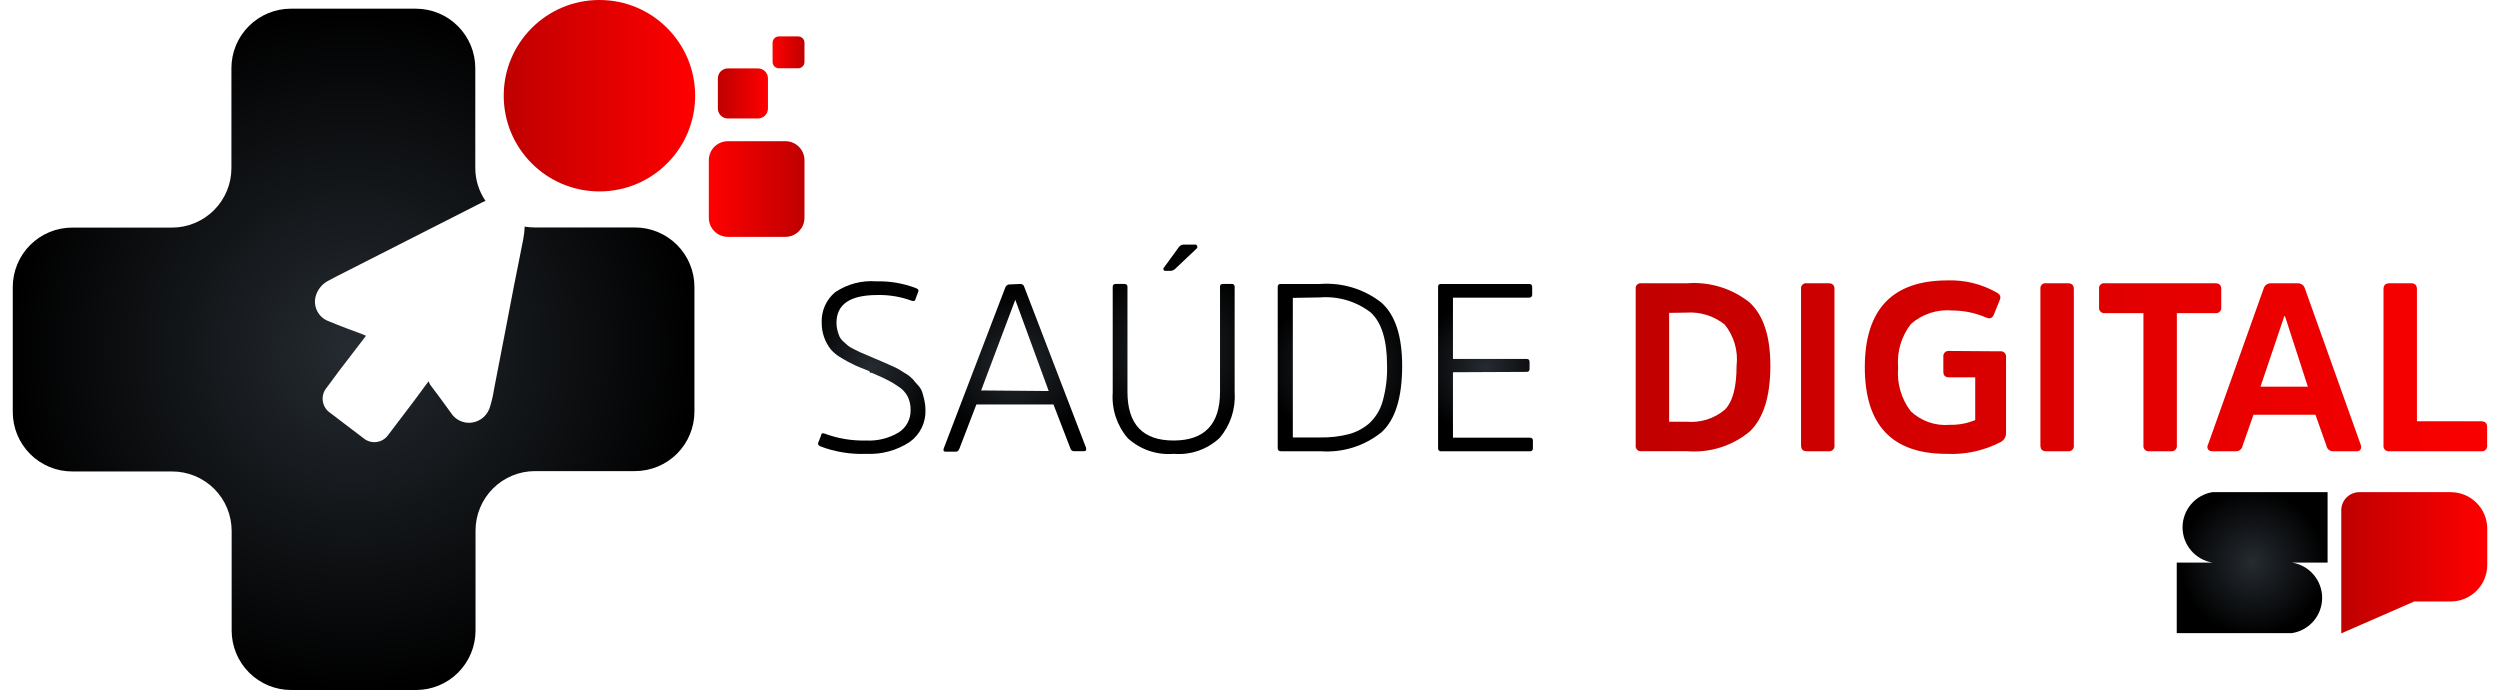 <svg width="250" height="69" viewBox="0 0 208 58" fill="none" xmlns="http://www.w3.org/2000/svg">
<g clip-path="url(#clip0_260_22)">
<path d="M49.32 0H49.31C44.87 0 41.27 3.6 41.27 8.04V8.05C41.27 12.49 44.87 16.09 49.31 16.09H49.32C53.76 16.09 57.36 12.49 57.36 8.05V8.04C57.36 3.6 53.76 0 49.32 0Z" fill="url(#paint0_linear_260_22)"/>
<path d="M64.95 11.869H60.11C59.226 11.869 58.51 12.585 58.51 13.469V18.309C58.51 19.193 59.226 19.909 60.11 19.909H64.95C65.833 19.909 66.55 19.193 66.55 18.309V13.469C66.55 12.585 65.833 11.869 64.95 11.869Z" fill="url(#paint1_linear_260_22)"/>
<path d="M66.02 3.061H64.4C64.107 3.061 63.87 3.298 63.87 3.591V5.211C63.87 5.503 64.107 5.741 64.4 5.741H66.02C66.313 5.741 66.55 5.503 66.55 5.211V3.591C66.55 3.298 66.313 3.061 66.02 3.061Z" fill="url(#paint2_linear_260_22)"/>
<path d="M62.64 5.75H60.11C59.646 5.75 59.27 6.126 59.27 6.59V9.12C59.27 9.584 59.646 9.96 60.11 9.96H62.64C63.104 9.96 63.48 9.584 63.48 9.12V6.59C63.48 6.126 63.104 5.75 62.64 5.75Z" fill="url(#paint3_linear_260_22)"/>
<path d="M52.27 19.12H43.87C43.589 19.118 43.308 19.095 43.03 19.05C43.02 19.386 42.984 19.721 42.92 20.05C42.67 21.36 42.4 22.671 42.14 23.98C41.58 26.881 41.03 29.791 40.46 32.691C40.386 33.184 40.275 33.672 40.13 34.151C40.039 34.501 39.848 34.817 39.579 35.061C39.311 35.304 38.978 35.464 38.62 35.52C38.268 35.574 37.908 35.521 37.586 35.37C37.264 35.219 36.994 34.975 36.81 34.67C36.25 33.88 35.66 33.111 35.09 32.34C35.04 32.261 35.01 32.17 34.95 32.05L33.7 33.74L31.56 36.56C31.448 36.721 31.303 36.857 31.135 36.959C30.968 37.062 30.781 37.128 30.586 37.154C30.392 37.181 30.194 37.166 30.005 37.112C29.817 37.058 29.641 36.966 29.49 36.84L26.69 34.711C26.521 34.598 26.378 34.451 26.269 34.279C26.161 34.107 26.091 33.914 26.062 33.713C26.034 33.512 26.049 33.307 26.105 33.111C26.161 32.916 26.259 32.735 26.39 32.581C26.72 32.13 27.07 31.68 27.39 31.23L29.69 28.23L29.51 28.14C28.51 27.77 27.51 27.401 26.58 27.011C26.17 26.869 25.827 26.579 25.618 26.198C25.409 25.818 25.349 25.373 25.45 24.951C25.523 24.663 25.656 24.393 25.84 24.161C26.025 23.928 26.256 23.737 26.52 23.601C26.96 23.351 27.42 23.131 27.87 22.901L39.48 17L39.74 16.89C39.175 16.066 38.875 15.09 38.88 14.091V5.73C38.88 4.404 38.353 3.133 37.416 2.195C36.478 1.257 35.206 0.73 33.88 0.73H23.38C22.054 0.73 20.782 1.257 19.845 2.195C18.907 3.133 18.38 4.404 18.38 5.73V14.13C18.38 15.457 17.853 16.728 16.916 17.666C15.978 18.604 14.706 19.131 13.38 19.131H5C3.674 19.131 2.402 19.657 1.464 20.595C0.527 21.533 0 22.804 0 24.131L0 34.63C0 35.957 0.527 37.228 1.464 38.166C2.402 39.104 3.674 39.63 5 39.63H13.4C14.726 39.63 15.998 40.157 16.936 41.095C17.873 42.033 18.4 43.304 18.4 44.63V53.001C18.4 54.327 18.927 55.598 19.864 56.536C20.802 57.474 22.074 58.001 23.4 58.001H33.9C35.226 58.001 36.498 57.474 37.435 56.536C38.373 55.598 38.9 54.327 38.9 53.001V44.6C38.9 43.274 39.427 42.003 40.364 41.065C41.302 40.127 42.574 39.6 43.9 39.6H52.3C53.626 39.6 54.898 39.074 55.836 38.136C56.773 37.198 57.3 35.927 57.3 34.6V24.12C57.3 23.461 57.17 22.809 56.916 22.2C56.663 21.591 56.292 21.039 55.825 20.574C55.358 20.11 54.803 19.742 54.193 19.492C53.583 19.243 52.929 19.116 52.27 19.12Z" fill="url(#paint4_radial_260_22)"/>
<path d="M136.92 37.929C136.852 37.939 136.783 37.933 136.717 37.912C136.652 37.89 136.593 37.854 136.544 37.805C136.496 37.757 136.459 37.697 136.437 37.632C136.416 37.567 136.41 37.497 136.42 37.429V24.289C136.41 24.224 136.415 24.157 136.436 24.094C136.456 24.031 136.491 23.974 136.538 23.927C136.585 23.88 136.642 23.845 136.705 23.825C136.768 23.804 136.835 23.799 136.9 23.809H140.77C142.655 23.671 144.523 24.249 146 25.429C147.16 26.503 147.74 28.269 147.74 30.729C147.74 33.309 147.17 35.159 146.01 36.269C144.542 37.484 142.659 38.079 140.76 37.929H136.92ZM139.23 26.299V35.449H140.69C141.265 35.502 141.844 35.44 142.395 35.269C142.945 35.097 143.457 34.819 143.9 34.449C144.58 33.779 144.9 32.539 144.9 30.749C144.974 30.133 144.923 29.509 144.752 28.913C144.58 28.317 144.29 27.761 143.9 27.279C142.992 26.551 141.841 26.194 140.68 26.279L139.23 26.299Z" fill="url(#paint5_linear_260_22)"/>
<path d="M150.32 24.29C150.31 24.224 150.315 24.157 150.336 24.095C150.356 24.032 150.391 23.974 150.438 23.928C150.485 23.881 150.542 23.846 150.605 23.825C150.668 23.805 150.735 23.799 150.8 23.81H152.63C152.96 23.81 153.13 23.97 153.13 24.29V37.43C153.14 37.498 153.134 37.567 153.113 37.633C153.091 37.698 153.055 37.757 153.006 37.806C152.957 37.854 152.898 37.891 152.833 37.912C152.767 37.934 152.698 37.94 152.63 37.93H150.8C150.48 37.93 150.32 37.77 150.32 37.43V24.29Z" fill="url(#paint6_linear_260_22)"/>
<path d="M167.05 29.53C167.118 29.52 167.188 29.526 167.253 29.547C167.318 29.569 167.378 29.605 167.426 29.654C167.475 29.702 167.511 29.762 167.533 29.827C167.554 29.892 167.56 29.962 167.55 30.03V36.45C167.544 36.595 167.501 36.736 167.424 36.858C167.346 36.981 167.238 37.082 167.11 37.15C165.703 37.885 164.125 38.23 162.54 38.15C157.96 38.15 155.674 35.716 155.68 30.85C155.687 25.983 158.02 23.556 162.68 23.57C164.096 23.528 165.496 23.874 166.73 24.57C167.044 24.73 167.144 24.94 167.03 25.2L166.53 26.44C166.41 26.75 166.18 26.83 165.85 26.68C164.962 26.299 164.006 26.102 163.04 26.1C162.414 26.041 161.782 26.111 161.184 26.306C160.585 26.5 160.033 26.814 159.56 27.23C158.749 28.269 158.363 29.577 158.48 30.89C158.363 32.206 158.741 33.518 159.54 34.57C159.976 34.98 160.493 35.294 161.058 35.49C161.624 35.687 162.224 35.761 162.82 35.71C163.554 35.727 164.282 35.591 164.96 35.31V31.72H162.78C162.44 31.72 162.28 31.56 162.28 31.25V30C162.27 29.932 162.276 29.862 162.298 29.797C162.319 29.732 162.356 29.672 162.404 29.624C162.453 29.575 162.512 29.539 162.577 29.517C162.643 29.496 162.712 29.49 162.78 29.5L167.05 29.53Z" fill="url(#paint7_linear_260_22)"/>
<path d="M170.44 24.29C170.43 24.224 170.435 24.157 170.456 24.095C170.476 24.032 170.511 23.974 170.558 23.928C170.605 23.881 170.662 23.846 170.725 23.825C170.788 23.805 170.855 23.799 170.92 23.81H172.74C173.08 23.81 173.25 23.97 173.25 24.29V37.43C173.261 37.499 173.255 37.569 173.233 37.635C173.211 37.702 173.173 37.762 173.123 37.81C173.073 37.859 173.013 37.895 172.946 37.916C172.879 37.937 172.809 37.942 172.74 37.93H170.92C170.6 37.93 170.44 37.77 170.44 37.43V24.29Z" fill="url(#paint8_linear_260_22)"/>
<path d="M175.37 24.29C175.36 24.224 175.365 24.157 175.385 24.095C175.406 24.032 175.441 23.974 175.488 23.928C175.535 23.881 175.592 23.846 175.655 23.825C175.718 23.805 175.784 23.799 175.85 23.81H185.14C185.47 23.81 185.64 23.97 185.64 24.29V25.82C185.65 25.888 185.644 25.957 185.622 26.023C185.601 26.088 185.564 26.147 185.516 26.196C185.467 26.244 185.408 26.281 185.343 26.302C185.277 26.324 185.208 26.33 185.14 26.32H181.91V37.43C181.92 37.498 181.914 37.567 181.892 37.633C181.871 37.698 181.834 37.757 181.786 37.806C181.737 37.854 181.678 37.891 181.613 37.912C181.547 37.934 181.478 37.94 181.41 37.93H179.6C179.532 37.94 179.462 37.934 179.397 37.912C179.332 37.891 179.273 37.854 179.224 37.806C179.175 37.757 179.139 37.698 179.117 37.633C179.096 37.567 179.09 37.498 179.1 37.43V26.32H175.87C175.802 26.33 175.732 26.324 175.667 26.302C175.602 26.281 175.543 26.244 175.494 26.196C175.445 26.147 175.409 26.088 175.387 26.023C175.366 25.957 175.36 25.888 175.37 25.82V24.29Z" fill="url(#paint9_linear_260_22)"/>
<path d="M192.08 23.811C192.217 23.809 192.351 23.853 192.46 23.936C192.569 24.02 192.646 24.138 192.68 24.271L197.36 37.371C197.388 37.434 197.403 37.502 197.403 37.571C197.403 37.639 197.388 37.708 197.36 37.771C197.322 37.827 197.269 37.871 197.207 37.9C197.146 37.928 197.077 37.939 197.01 37.931H195.07C194.936 37.941 194.804 37.901 194.697 37.82C194.59 37.739 194.516 37.622 194.49 37.491L193.56 34.861H188.35L187.43 37.491C187.404 37.62 187.332 37.736 187.227 37.817C187.122 37.898 186.992 37.938 186.86 37.931H184.9C184.83 37.938 184.759 37.927 184.694 37.899C184.629 37.871 184.573 37.827 184.53 37.771C184.493 37.711 184.473 37.641 184.473 37.571C184.473 37.5 184.493 37.431 184.53 37.371L189.2 24.271C189.234 24.138 189.311 24.02 189.42 23.936C189.529 23.853 189.663 23.809 189.8 23.811H192.08ZM192.92 32.501L191 26.581H190.94L188.94 32.501H192.92Z" fill="url(#paint10_linear_260_22)"/>
<path d="M202.09 35.41H207.48C207.82 35.41 207.99 35.571 207.99 35.891V37.431C208.001 37.499 207.995 37.57 207.973 37.636C207.951 37.702 207.913 37.762 207.863 37.811C207.813 37.86 207.753 37.896 207.686 37.917C207.62 37.938 207.549 37.942 207.48 37.931H199.78C199.712 37.941 199.643 37.935 199.577 37.913C199.512 37.892 199.453 37.855 199.404 37.806C199.356 37.758 199.319 37.699 199.298 37.633C199.276 37.568 199.27 37.498 199.28 37.431V24.291C199.28 23.971 199.45 23.811 199.78 23.811H201.59C201.92 23.811 202.09 23.971 202.09 24.291V35.41Z" fill="url(#paint11_linear_260_22)"/>
<path d="M75.4 37.149C74.323 37.86 73.049 38.211 71.76 38.149C70.448 38.203 69.138 37.992 67.91 37.529C67.73 37.449 67.66 37.349 67.7 37.229L67.95 36.589C67.95 36.429 68.1 36.379 68.25 36.449C69.359 36.863 70.537 37.06 71.72 37.029C72.684 37.082 73.641 36.845 74.47 36.349C74.786 36.148 75.045 35.868 75.22 35.537C75.395 35.205 75.481 34.834 75.47 34.459C75.478 34.072 75.396 33.689 75.23 33.339C75.048 32.99 74.775 32.696 74.44 32.489C74.124 32.265 73.789 32.067 73.44 31.899C73.153 31.753 72.733 31.562 72.18 31.329C72.141 31.339 72.099 31.339 72.06 31.329L72 31.199L71.88 31.149C71.33 30.929 70.88 30.759 70.67 30.639C70.326 30.48 69.992 30.3 69.67 30.099C69.328 29.909 69.02 29.662 68.76 29.369C68.262 28.733 67.994 27.947 68 27.139C67.975 26.653 68.064 26.169 68.258 25.723C68.453 25.277 68.748 24.882 69.12 24.569C70.139 23.878 71.362 23.554 72.59 23.649C73.734 23.618 74.873 23.815 75.94 24.229C76.1 24.289 76.16 24.379 76.12 24.509L75.88 25.139C75.88 25.299 75.73 25.339 75.56 25.279C74.635 24.938 73.655 24.776 72.67 24.799C70.38 24.799 69.24 25.579 69.24 27.139C69.239 27.352 69.266 27.564 69.32 27.769C69.364 27.943 69.421 28.113 69.49 28.279C69.569 28.444 69.682 28.59 69.82 28.709L70.2 29.049C70.356 29.166 70.524 29.266 70.7 29.349L71.23 29.609L71.87 29.879L72.49 30.149L73.2 30.449L73.85 30.739C74.088 30.836 74.319 30.949 74.54 31.079L75.11 31.439C75.317 31.562 75.505 31.714 75.67 31.889C75.75 31.999 75.89 32.159 76.08 32.369C76.247 32.539 76.373 32.744 76.45 32.969C76.51 33.159 76.57 33.389 76.63 33.649C76.691 33.915 76.721 34.187 76.72 34.459C76.74 34.982 76.629 35.501 76.399 35.971C76.169 36.44 75.825 36.845 75.4 37.149Z" fill="url(#paint12_radial_260_22)"/>
<path d="M84.71 23.869C84.785 23.868 84.859 23.893 84.917 23.941C84.976 23.988 85.016 24.055 85.03 24.129L90.23 37.669C90.23 37.849 90.23 37.929 90.03 37.929H89.21C89.143 37.93 89.077 37.909 89.023 37.869C88.969 37.83 88.929 37.773 88.91 37.709L87.48 33.999H81L79.56 37.749C79.49 37.899 79.4 37.969 79.28 37.969H78.44C78.26 37.969 78.2 37.889 78.25 37.709L83.43 24.169C83.454 24.097 83.499 24.033 83.56 23.987C83.62 23.94 83.694 23.913 83.77 23.909L84.71 23.869ZM87.08 32.869L84.27 25.199L81.4 32.819L87.08 32.869Z" fill="url(#paint13_radial_260_22)"/>
<path d="M93.73 36.839C92.817 35.777 92.36 34.397 92.46 32.999V24.109C92.46 23.949 92.54 23.869 92.72 23.869H93.44C93.61 23.869 93.7 23.949 93.7 24.109V32.939C93.7 35.672 94.996 37.036 97.59 37.029C100.183 37.023 101.48 35.659 101.48 32.939V24.109C101.475 24.076 101.477 24.043 101.488 24.012C101.498 23.98 101.515 23.952 101.539 23.928C101.562 23.905 101.591 23.887 101.622 23.877C101.654 23.867 101.687 23.864 101.72 23.869H102.46C102.493 23.864 102.527 23.867 102.558 23.878C102.59 23.888 102.619 23.905 102.643 23.928C102.667 23.951 102.686 23.98 102.697 24.011C102.709 24.042 102.713 24.076 102.71 24.109V32.999C102.8 34.389 102.344 35.76 101.44 36.819C100.926 37.296 100.318 37.661 99.655 37.89C98.992 38.119 98.289 38.207 97.59 38.149C96.891 38.207 96.188 38.121 95.523 37.896C94.859 37.67 94.249 37.311 93.73 36.839ZM98 20.799C98.043 20.73 98.101 20.672 98.171 20.631C98.24 20.589 98.319 20.564 98.4 20.559H99.4C99.434 20.556 99.468 20.565 99.496 20.586C99.523 20.606 99.543 20.636 99.55 20.669C99.567 20.698 99.577 20.731 99.577 20.764C99.577 20.798 99.567 20.831 99.55 20.859L97.7 22.609C97.597 22.706 97.462 22.763 97.32 22.769H96.9C96.868 22.773 96.836 22.768 96.808 22.754C96.779 22.739 96.755 22.717 96.74 22.689C96.723 22.666 96.715 22.638 96.715 22.609C96.715 22.581 96.723 22.553 96.74 22.529L98 20.799Z" fill="url(#paint14_radial_260_22)"/>
<path d="M106.6 37.93C106.42 37.93 106.33 37.85 106.33 37.67V24.11C106.33 23.95 106.41 23.87 106.58 23.87H109.89C111.746 23.732 113.586 24.292 115.05 25.44C116.21 26.48 116.79 28.25 116.79 30.75C116.79 33.417 116.213 35.277 115.06 36.33C113.61 37.5 111.768 38.072 109.91 37.93H106.6ZM107.6 25.04V36.77H109.93C110.725 36.785 111.519 36.694 112.29 36.5C112.932 36.328 113.527 36.014 114.03 35.58C114.566 35.078 114.954 34.438 115.15 33.73C115.423 32.755 115.548 31.743 115.52 30.73C115.52 28.584 115.06 27.094 114.14 26.26C112.928 25.33 111.414 24.881 109.89 25L107.6 25.04Z" fill="url(#paint15_radial_260_22)"/>
<path d="M121.06 31.29V36.79H127.52C127.69 36.79 127.78 36.87 127.78 37.03V37.67C127.785 37.705 127.782 37.741 127.771 37.775C127.759 37.809 127.74 37.839 127.715 37.865C127.69 37.89 127.659 37.909 127.625 37.92C127.591 37.931 127.555 37.935 127.52 37.93H120.07C120.035 37.935 119.999 37.931 119.965 37.92C119.931 37.909 119.9 37.89 119.875 37.865C119.85 37.839 119.831 37.809 119.82 37.775C119.808 37.741 119.805 37.705 119.81 37.67V24.11C119.805 24.077 119.808 24.044 119.818 24.012C119.828 23.981 119.846 23.952 119.869 23.929C119.893 23.905 119.921 23.888 119.953 23.878C119.984 23.867 120.017 23.865 120.05 23.87H127.46C127.63 23.87 127.72 23.95 127.72 24.11V24.75C127.725 24.785 127.721 24.822 127.71 24.856C127.699 24.89 127.68 24.921 127.655 24.947C127.63 24.973 127.6 24.993 127.566 25.006C127.532 25.018 127.496 25.023 127.46 25.02H121.06V30.17H127.26C127.42 30.17 127.5 30.26 127.5 30.43V31C127.5 31.18 127.42 31.26 127.26 31.26L121.06 31.29Z" fill="url(#paint16_radial_260_22)"/>
<path d="M204.92 50.559H201.86L195.73 53.239V42.899C195.729 42.698 195.767 42.498 195.844 42.312C195.92 42.126 196.033 41.957 196.175 41.814C196.318 41.672 196.487 41.559 196.673 41.483C196.859 41.407 197.059 41.368 197.26 41.369H204.92C205.323 41.368 205.723 41.446 206.096 41.599C206.469 41.752 206.808 41.977 207.094 42.261C207.38 42.545 207.607 42.883 207.762 43.255C207.918 43.627 207.999 44.026 208 44.429V47.499C207.999 47.902 207.918 48.301 207.762 48.673C207.607 49.045 207.38 49.383 207.094 49.667C206.808 49.951 206.469 50.176 206.096 50.329C205.723 50.482 205.323 50.56 204.92 50.559Z" fill="url(#paint17_linear_260_22)"/>
<path d="M194.58 41.369H184.9C184.198 41.485 183.561 41.846 183.101 42.388C182.641 42.93 182.388 43.618 182.388 44.329C182.388 45.04 182.641 45.728 183.101 46.27C183.561 46.812 184.198 47.173 184.9 47.289H181.9V53.219H191.58C192.288 53.11 192.934 52.751 193.4 52.207C193.867 51.663 194.123 50.971 194.123 50.254C194.123 49.538 193.867 48.845 193.4 48.301C192.934 47.757 192.288 47.398 191.58 47.289H194.58V41.369Z" fill="url(#paint18_radial_260_22)"/>
</g>
<defs>
<linearGradient id="paint0_linear_260_22" x1="41.27" y1="8.04" x2="57.36" y2="8.04" gradientUnits="userSpaceOnUse">
<stop stop-color="#BF0000"/>
<stop offset="1" stop-color="#FF0000"/>
</linearGradient>
<linearGradient id="paint1_linear_260_22" x1="58.51" y1="15.899" x2="66.55" y2="15.899" gradientUnits="userSpaceOnUse">
<stop stop-color="#FF0000"/>
<stop offset="1" stop-color="#BF0000"/>
</linearGradient>
<linearGradient id="paint2_linear_260_22" x1="63.87" y1="4.401" x2="66.55" y2="4.401" gradientUnits="userSpaceOnUse">
<stop stop-color="#FF0000"/>
<stop offset="1" stop-color="#BF0000"/>
</linearGradient>
<linearGradient id="paint3_linear_260_22" x1="59.27" y1="7.85" x2="63.49" y2="7.85" gradientUnits="userSpaceOnUse">
<stop stop-color="#BF0000"/>
<stop offset="1" stop-color="#FF0000"/>
</linearGradient>
<radialGradient id="paint4_radial_260_22" cx="0" cy="0" r="1" gradientUnits="userSpaceOnUse" gradientTransform="translate(28.63 29.37) scale(28.63)">
<stop stop-color="#252B31"/>
<stop offset="1"/>
</radialGradient>
<linearGradient id="paint5_linear_260_22" x1="133.72" y1="30.869" x2="214.53" y2="30.869" gradientUnits="userSpaceOnUse">
<stop stop-color="#BF0000"/>
<stop offset="1" stop-color="#FF0000"/>
</linearGradient>
<linearGradient id="paint6_linear_260_22" x1="133.72" y1="30.87" x2="214.53" y2="30.87" gradientUnits="userSpaceOnUse">
<stop stop-color="#BF0000"/>
<stop offset="1" stop-color="#FF0000"/>
</linearGradient>
<linearGradient id="paint7_linear_260_22" x1="133.72" y1="30.86" x2="214.53" y2="30.86" gradientUnits="userSpaceOnUse">
<stop stop-color="#BF0000"/>
<stop offset="1" stop-color="#FF0000"/>
</linearGradient>
<linearGradient id="paint8_linear_260_22" x1="133.72" y1="30.87" x2="214.53" y2="30.87" gradientUnits="userSpaceOnUse">
<stop stop-color="#BF0000"/>
<stop offset="1" stop-color="#FF0000"/>
</linearGradient>
<linearGradient id="paint9_linear_260_22" x1="133.72" y1="30.87" x2="214.53" y2="30.87" gradientUnits="userSpaceOnUse">
<stop stop-color="#BF0000"/>
<stop offset="1" stop-color="#FF0000"/>
</linearGradient>
<linearGradient id="paint10_linear_260_22" x1="133.72" y1="30.871" x2="214.53" y2="30.871" gradientUnits="userSpaceOnUse">
<stop stop-color="#BF0000"/>
<stop offset="1" stop-color="#FF0000"/>
</linearGradient>
<linearGradient id="paint11_linear_260_22" x1="133.72" y1="30.87" x2="214.53" y2="30.87" gradientUnits="userSpaceOnUse">
<stop stop-color="#BF0000"/>
<stop offset="1" stop-color="#FF0000"/>
</linearGradient>
<radialGradient id="paint12_radial_260_22" cx="0" cy="0" r="1" gradientUnits="userSpaceOnUse" gradientTransform="translate(72.2 30.879) scale(6.03 6.03)">
<stop stop-color="#252B31"/>
<stop offset="1"/>
</radialGradient>
<radialGradient id="paint13_radial_260_22" cx="0" cy="0" r="1" gradientUnits="userSpaceOnUse" gradientTransform="translate(84.25 30.899) scale(6.53 6.53)">
<stop stop-color="#252B31"/>
<stop offset="1"/>
</radialGradient>
<radialGradient id="paint14_radial_260_22" cx="0" cy="0" r="1" gradientUnits="userSpaceOnUse" gradientTransform="translate(97.58 29.369) scale(7.2 7.2)">
<stop stop-color="#252B31"/>
<stop offset="1"/>
</radialGradient>
<radialGradient id="paint15_radial_260_22" cx="0" cy="0" r="1" gradientUnits="userSpaceOnUse" gradientTransform="translate(111.56 30.9) scale(6.19)">
<stop stop-color="#252B31"/>
<stop offset="1"/>
</radialGradient>
<radialGradient id="paint16_radial_260_22" cx="0" cy="0" r="1" gradientUnits="userSpaceOnUse" gradientTransform="translate(123.79 30.9) scale(5.71)">
<stop stop-color="#252B31"/>
<stop offset="1"/>
</radialGradient>
<linearGradient id="paint17_linear_260_22" x1="195.73" y1="47.299" x2="207.99" y2="47.299" gradientUnits="userSpaceOnUse">
<stop stop-color="#BF0000"/>
<stop offset="1" stop-color="#FF0000"/>
</linearGradient>
<radialGradient id="paint18_radial_260_22" cx="0" cy="0" r="1" gradientUnits="userSpaceOnUse" gradientTransform="translate(188.26 47.289) scale(6.13 6.13)">
<stop stop-color="#252B31"/>
<stop offset="1"/>
</radialGradient>
<clipPath id="clip0_260_22">
<rect width="207.99" height="58" fill="white"/>
</clipPath>
</defs>
</svg>
